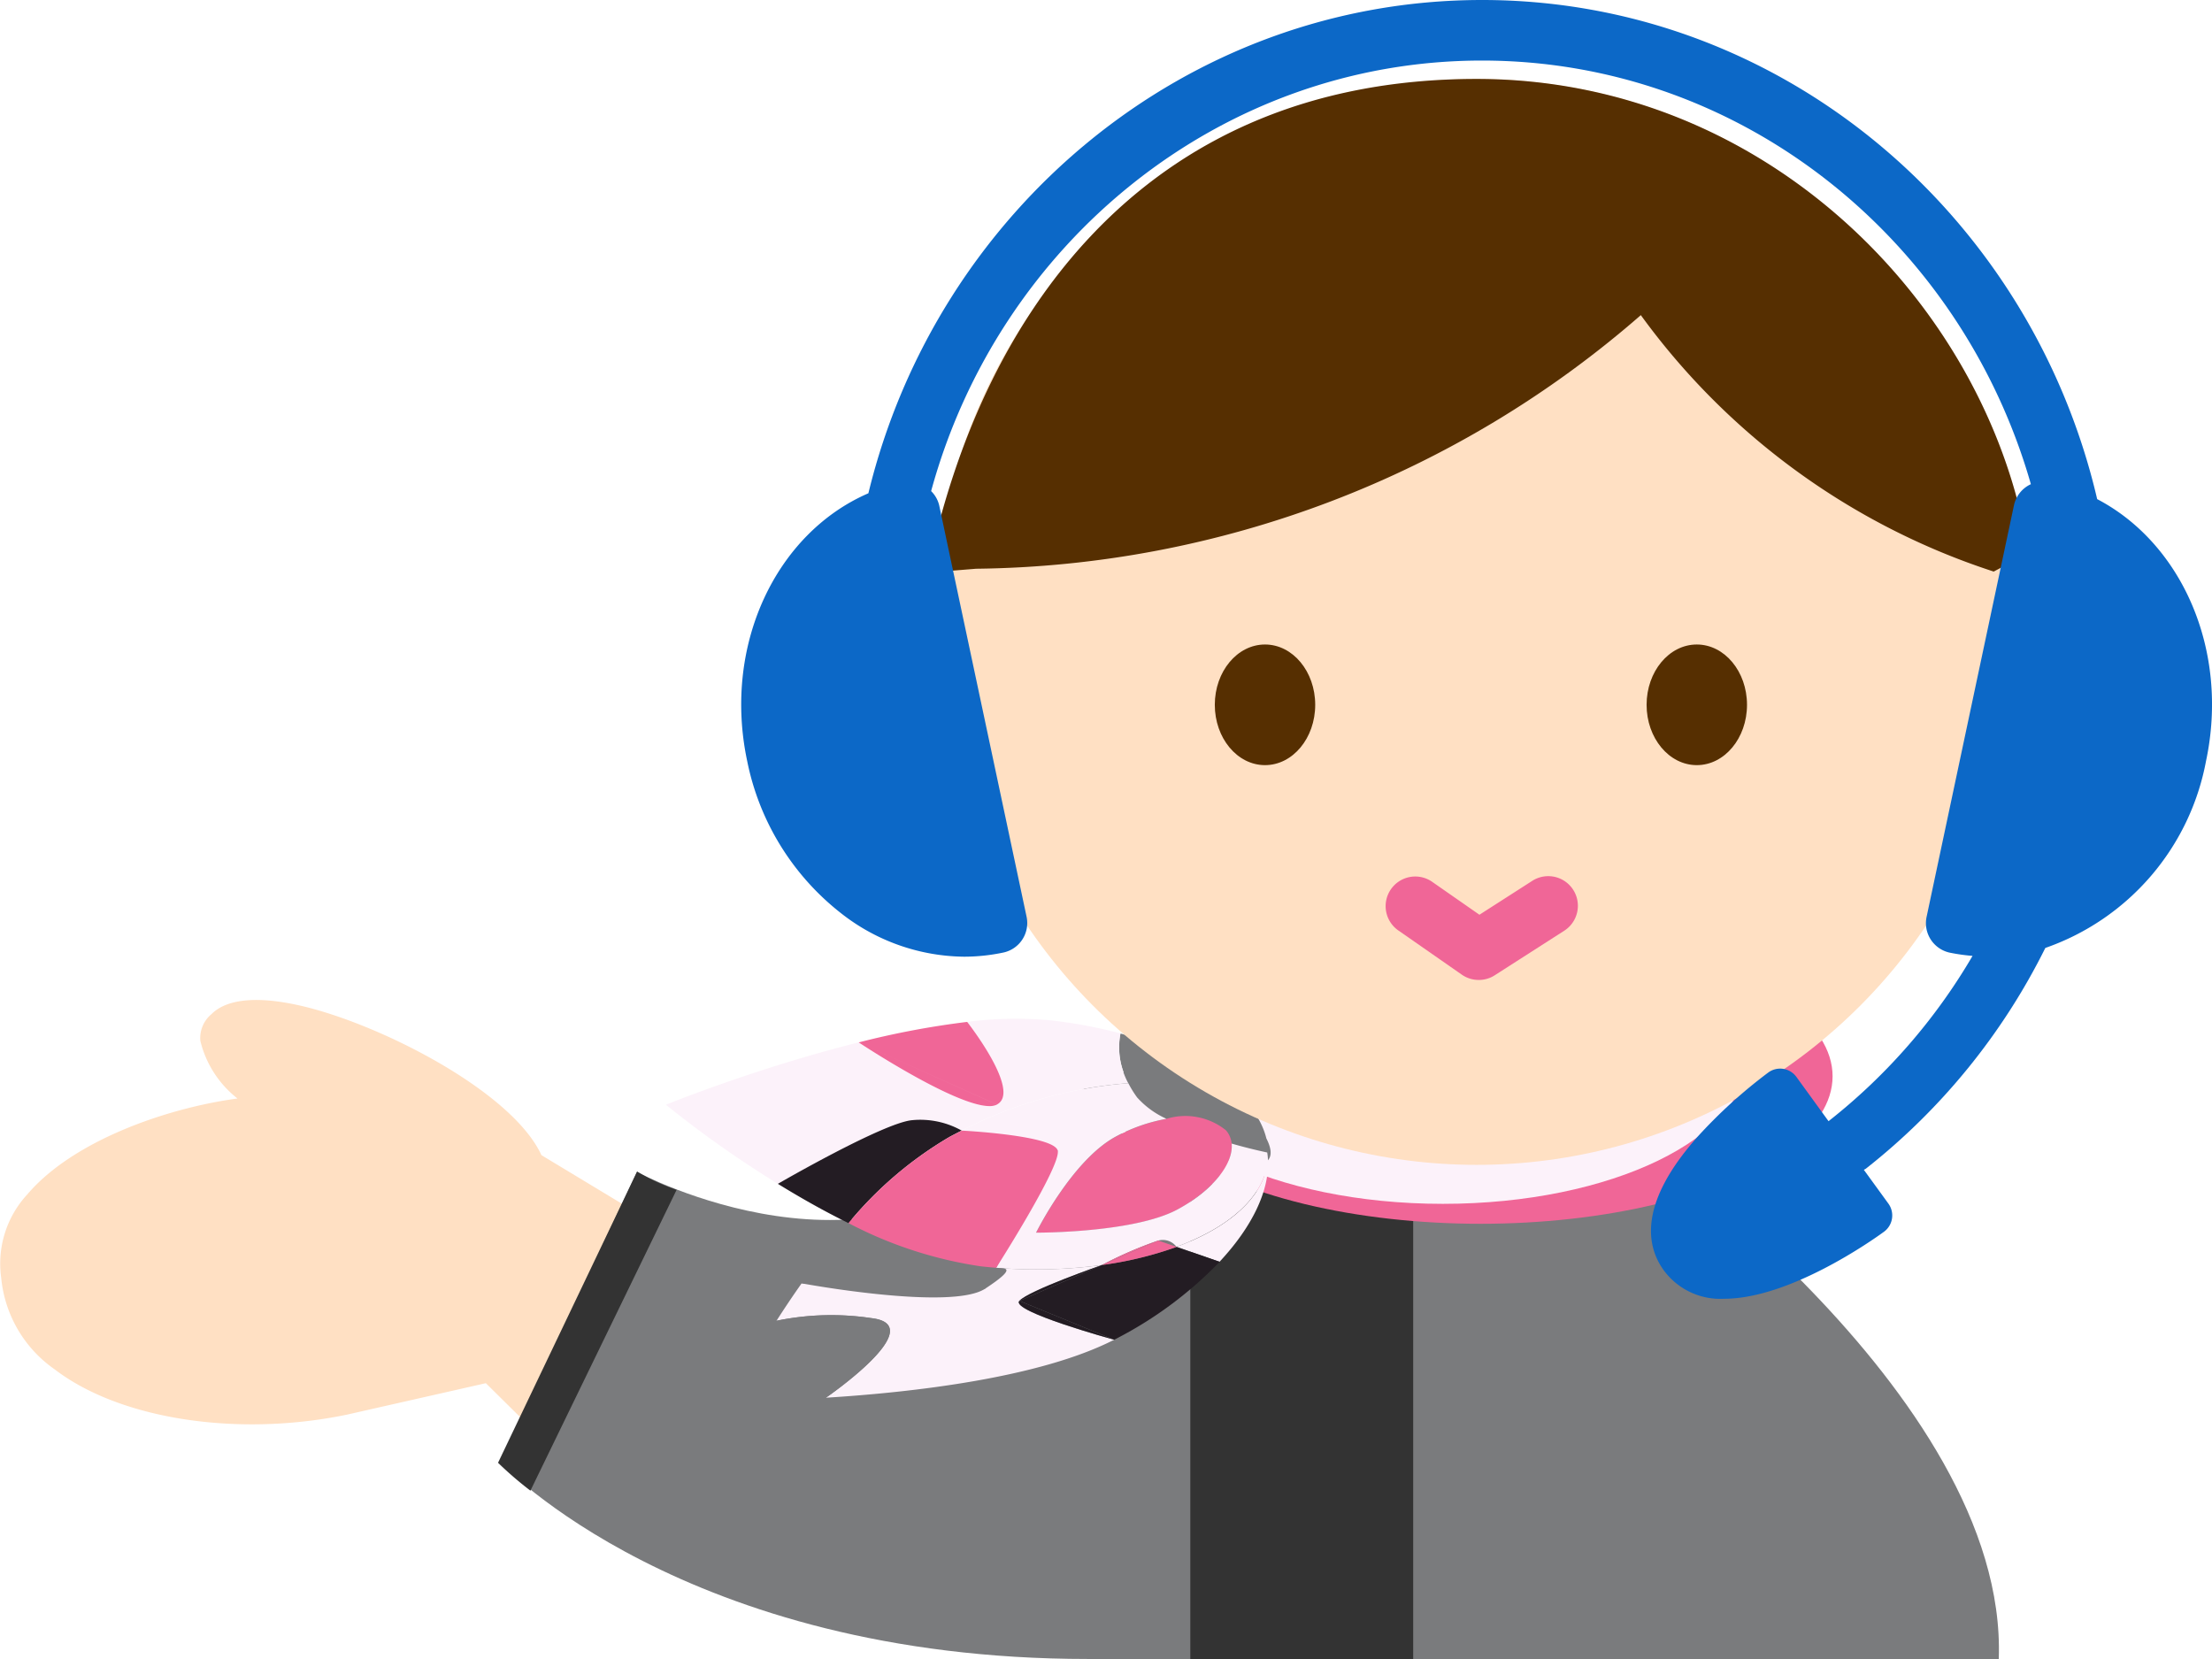 <svg xmlns="http://www.w3.org/2000/svg" width="112" height="84" viewBox="0 0 112 84"><defs><style>.a{fill:#ffe0c3;}.b{fill:#7a7b7d;}.c{fill:#333;}.d{fill:#f06697;}.e{fill:#fcf2fa;}.f{fill:#231c23;}.g{fill:#562f01;}.h{fill:#0c68c7;}</style></defs><g transform="translate(-358.541 -208.958)"><path class="a" d="M393.021,242.781l-7.066-4.266c-1.493-3.244-8.23-6.672-12.239-7.577-2.184-.492-3.708-.327-4.471.441a1.574,1.574,0,0,0-.56,1.349,5.276,5.276,0,0,0,1.881,2.919c-3.579.481-8.33,2.131-10.647,4.861a5.161,5.161,0,0,0-1.318,4.214,6.376,6.376,0,0,0,2.7,4.634c3.295,2.527,9.238,3.451,14.8,2.3l7.04-1.594,5.4,5.339a.879.879,0,0,0,.625.257.891.891,0,0,0,.628-.259c1.587-1.591,3.311-10.013,3.64-11.684A.888.888,0,0,0,393.021,242.781Z" transform="translate(0 28.931)"/><g transform="translate(383.758 265.893)"><path class="b" d="M399.158,260.424c-20.478,0-29.756-9.934-29.756-9.934l6.909-14.729s12.2,6.574,19.79-1.874l29.866-.527s19.785,13.511,19.3,27.064H395.474" transform="translate(-369.281 -233.36)"/><path class="c" d="M370.99,250.541a18.542,18.542,0,0,1-1.64-1.412l7.042-14.748a10.2,10.2,0,0,0,2,.926Z" transform="translate(-369.35 -231.999)"/><rect class="c" width="11.285" height="23.664" transform="translate(35.052 3.401)"/></g><g transform="translate(392.261 254.972)"><ellipse class="d" cx="17.827" cy="7.47" rx="17.827" ry="7.47" transform="translate(23.415 1.01)"/><ellipse class="e" cx="15.409" cy="7.47" rx="15.409" ry="7.47" transform="translate(23.928)"/><g transform="translate(0 5.567)"><path class="b" d="M385.55,235.4a3.355,3.355,0,0,1,.065.371,3.445,3.445,0,0,0-.126-.371Z" transform="translate(-356.33 -225.278)"/><path class="f" d="M388.753,235.342a3.452,3.452,0,0,1,1.118,1.491c-.653-.012-1.276-.042-1.864-.091a1.24,1.24,0,0,0-.432-.611,3.313,3.313,0,0,0-3.08.016,4.68,4.68,0,0,1-1.692-.77,5.593,5.593,0,0,1-.6-.621C384.886,234.061,387.281,234.2,388.753,235.342Z" transform="translate(-360.712 -226.708)"/><path class="e" d="M388.6,234.678a3.288,3.288,0,0,0,.1-.544c.07,1.566-.812,3.386-2.452,5.143l-2.179-.756C386.462,237.641,388.15,236.3,388.6,234.678Z" transform="translate(-358.218 -226.972)"/><path class="b" d="M391.756,236.7c-.546-2.212-3.358-4.231-7.39-5.313a3.609,3.609,0,0,0,.163,1.963,3.111,3.111,0,0,0-2.81,2.009s9.259,3.447,10.118,2.446C392.06,237.549,391.987,237.15,391.756,236.7Z" transform="translate(-361.356 -230.639)"/><path class="d" d="M381.024,239.089s1.811-3.668,4.034-4.865a8.593,8.593,0,0,1,2.567-.905h0a3.275,3.275,0,0,1,3.015.583,1.206,1.206,0,0,1,.287.679c-.147-.042-.292-.084-.434-.128.14.044.285.086.434.128.1,1.022-.961,2.373-2.746,3.335-2.133,1.15-6.779,1.174-7.136,1.174Z" transform="translate(-362.284 -228.251)"/><path class="e" d="M386.51,236.549a24.932,24.932,0,0,0,5.358-.14s-3.715,1.29-4.182,1.816,4.8,1.967,4.8,1.967c-3.785,1.932-10.183,2.663-14.6,2.936,0,0,5.353-3.671,2.31-4.028a13.694,13.694,0,0,0-4.807.131c.385-.6.81-1.241,1.272-1.892l9.289.266Z" transform="translate(-369.793 -223.938)"/><path class="e" d="M389.361,240.432a20.441,20.441,0,0,0-2.851,1.237,24.761,24.761,0,0,1-5.355.142l3.117-5.927-4.861-1.02a22.2,22.2,0,0,1,8.435-2.4,5.309,5.309,0,0,0,.446.723,4.469,4.469,0,0,0,1.484,1.08,8.646,8.646,0,0,0-2.567.9c-2.221,1.2-4.035,4.865-4.035,4.865s4.938.023,7.159-1.174c1.785-.961,2.844-2.313,2.744-3.335.565.161,1.167.315,1.8.45a3.1,3.1,0,0,1,.04.39,3.294,3.294,0,0,1-.1.541c-.457,1.626-2.142,2.964-4.534,3.843A.866.866,0,0,0,389.361,240.432Z" transform="translate(-364.435 -229.2)"/><path class="f" d="M384.843,236.931a18.355,18.355,0,0,0,3.78-.915l2.179.754a19.91,19.91,0,0,1-5.1,3.822c-.077.042-.156.084-.236.124l-4.8-1.967Z" transform="translate(-362.768 -224.462)"/><path class="f" d="M384.843,236.409l-4.182,1.816C381.128,237.7,384.843,236.409,384.843,236.409Z" transform="translate(-362.768 -223.938)"/><path class="f" d="M380.678,237.187l4.8,1.967S380.213,237.712,380.678,237.187Z" transform="translate(-362.785 -222.901)"/><path class="d" d="M382.453,237.117l2.849-1.239.931.322A18.35,18.35,0,0,1,382.453,237.117Z" transform="translate(-360.379 -224.646)"/><path class="d" d="M382.453,237.117a20.429,20.429,0,0,1,2.849-1.239Z" transform="translate(-360.379 -224.646)"/><path class="b" d="M381.535,237.648a13.68,13.68,0,0,0-4.8.131c-1.465,2.3-2.338,4.065-2.338,4.065s2.014.009,4.835-.166C379.227,241.678,384.578,238.01,381.535,237.648Z" transform="translate(-371.128 -222.489)"/><path class="e" d="M396.008,231.81a23.941,23.941,0,0,0-3.584-.667,19,19,0,0,0-4.184.084s2.781,3.535,1.507,4.186-7-3.15-7-3.15c-1.748.439-3.428.938-4.889,1.412-2.858.926-4.868,1.745-4.868,1.745a53.4,53.4,0,0,0,4.508,3.269c.369.243.754.485,1.155.733l6.793-3.22,2.516.527a22.159,22.159,0,0,1,8.438-2.4A3.792,3.792,0,0,1,396.008,231.81Z" transform="translate(-372.993 -231.065)"/><path class="d" d="M377.175,232.172l7,3.15a.85.85,0,0,1-.378.075C382.033,235.4,377.175,232.172,377.175,232.172Zm7,3.148-7-3.148a43,43,0,0,1,5.493-1.038s2.779,3.535,1.5,4.186Z" transform="translate(-367.417 -230.973)"/><path class="f" d="M384.73,233.805c-.21.107-.42.215-.628.327A19.257,19.257,0,0,0,379,238.491c-1.255-.616-2.469-1.307-3.577-1.99,0,0,5.323-3.085,6.793-3.223A4.286,4.286,0,0,1,384.73,233.805Z" transform="translate(-369.757 -228.141)"/><path class="b" d="M385,237.687c.261.03.523.054.784.075.39.03,1.174-.082-.555,1.055s-9.29-.268-9.29-.268c.712-1.008,1.507-2.051,2.369-3.048A21.054,21.054,0,0,0,385,237.687Z" transform="translate(-369.065 -225.15)"/><path class="d" d="M382.057,233.819c.208-.112.418-.219.63-.327,0,0,4.695.236,4.861,1.02s-3.117,5.927-3.117,5.927c-.261-.021-.523-.047-.784-.075a20.976,20.976,0,0,1-6.692-2.186A19.247,19.247,0,0,1,382.057,233.819Z" transform="translate(-367.711 -227.828)"/></g></g><g transform="translate(405.499 212.955)"><g transform="translate(0.353 0.001)"><ellipse class="a" cx="27.455" cy="27.491" rx="27.455" ry="27.491"/></g><g transform="translate(14.551 28.636)"><g transform="translate(21.863)"><ellipse class="g" cx="2.542" cy="3.054" rx="2.542" ry="3.054"/></g><ellipse class="g" cx="2.542" cy="3.054" rx="2.542" ry="3.054"/></g><path class="g" d="M406.475,210.671c-17.19,0-25.248,12.477-27.808,25l2.464-.2a52.057,52.057,0,0,0,33.658-12.841,35.719,35.719,0,0,0,17.867,12.984l1.762-.933C432.5,222.332,421.273,210.671,406.475,210.671Z" transform="translate(-378.667 -210.671)"/><path class="d" d="M393.34,233.226a1.5,1.5,0,0,1-.854-.266l-3.243-2.259a1.5,1.5,0,0,1,1.71-2.464l2.422,1.687,2.676-1.717a1.5,1.5,0,0,1,1.617,2.527l-3.521,2.257A1.485,1.485,0,0,1,393.34,233.226Z" transform="translate(-365.425 -187.605)"/></g><path class="h" d="M443.283,234.23c-3.377-14.477-16.054-25.272-31.142-25.272-14.983,0-27.6,10.648-31.075,24.976-4.685,2.028-7.381,7.7-6.137,13.556a13.032,13.032,0,0,0,4.753,7.708,10.236,10.236,0,0,0,6.228,2.2,9.654,9.654,0,0,0,1.99-.21,1.528,1.528,0,0,0,1.176-1.811v0h0l-4.427-20.841a1.5,1.5,0,0,0-.406-.712c3.43-12.566,14.633-21.8,27.892-21.8,13.133,0,24.249,9.061,27.791,21.45a1.526,1.526,0,0,0-.856,1.066l-4.424,20.841a1.528,1.528,0,0,0,1.174,1.813h0a9.566,9.566,0,0,0,1.153.163,29.731,29.731,0,0,1-7.292,8.37l-1.626-2.24a1.016,1.016,0,0,0-1.419-.229h0a25.4,25.4,0,0,0-3.57,3.239c-3.031,3.4-2.611,5.561-1.729,6.779a3.557,3.557,0,0,0,3.057,1.442c3.306,0,7.479-2.943,8.092-3.391a1.023,1.023,0,0,0,.229-1.423h0l-1.246-1.715a1.072,1.072,0,0,0,.1-.056,32.74,32.74,0,0,0,9.089-11.178,12.436,12.436,0,0,0,8.134-9.451C449.989,241.894,447.576,236.473,443.283,234.23Z" transform="translate(21.444 0)"/></g></svg>